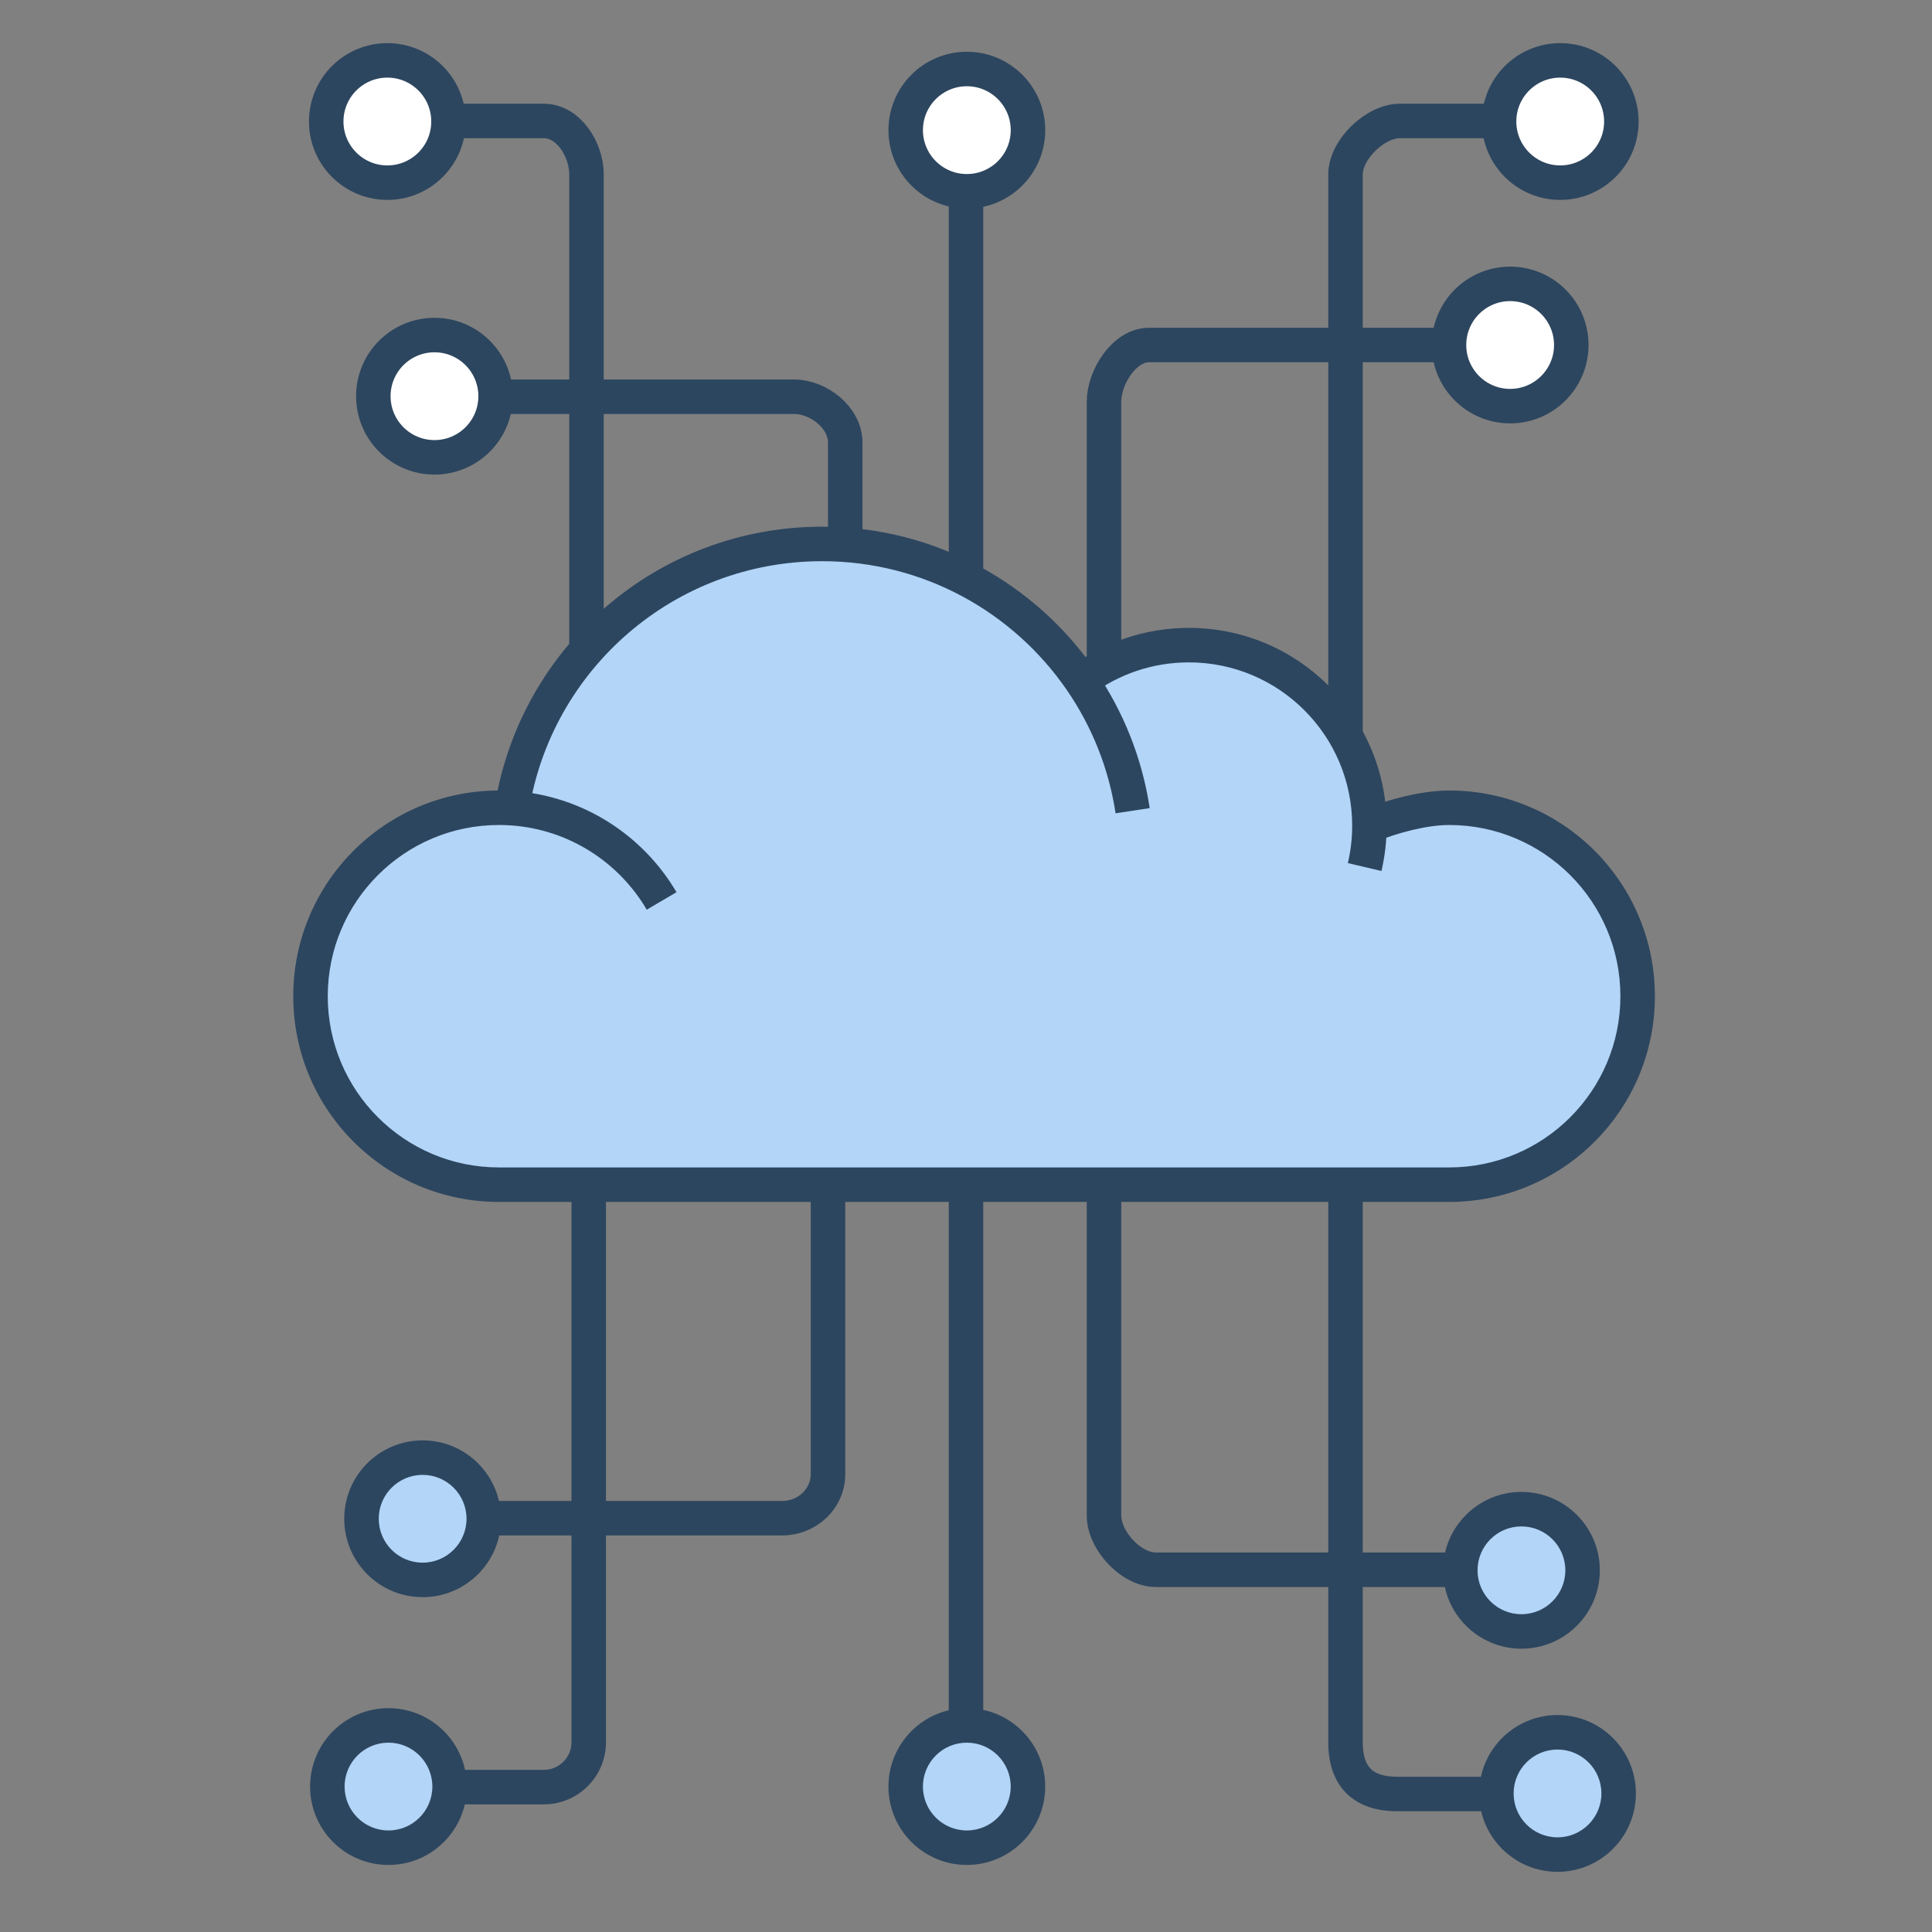 <svg xmlns="http://www.w3.org/2000/svg" width="112" height="112" viewBox="0 0 112 112" fill="none"><rect x="0" y="0" width="112" height="112" fill="#808080" stroke="none"/><circle cx="22.5" cy="7.5" r="3.5" fill="white"></circle><circle cx="25" cy="23" r="4" fill="white"></circle><circle cx="56.5" cy="7.5" r="3.5" fill="white"></circle><circle cx="90.5" cy="7.5" r="3.5" fill="white"></circle><circle cx="87.5" cy="20.5" r="3.5" fill="white"></circle><path d="M28.731 23H46.031C47.467 23 49 24.22 49 25.657V42.306M26.52 7.012H31.527C32.964 7.012 34 8.677 34 10.114V46.972M83.913 20H66.614C65.177 20 64 21.859 64 23.296V47.017M86.157 7.012H81.15C79.713 7.012 78 8.677 78 10.114V51.654M56 42.436V11.089M28.731 22.968C28.731 21.01 27.144 19.423 25.187 19.423C23.229 19.423 21.642 21.01 21.642 22.968C21.642 24.925 23.229 26.512 25.187 26.512C27.144 26.512 28.731 24.925 28.731 22.968ZM26 7.044C26 5.087 24.413 3.5 22.456 3.5C20.498 3.5 18.911 5.087 18.911 7.044C18.911 9.002 20.498 10.589 22.456 10.589C24.413 10.589 26 9.002 26 7.044ZM59.593 7.545C59.593 5.587 58.006 4 56.048 4C54.091 4 52.504 5.587 52.504 7.545C52.504 9.502 54.091 11.089 56.048 11.089C58.006 11.089 59.593 9.502 59.593 7.545ZM93.992 7.044C93.992 5.087 92.405 3.5 90.448 3.5C88.49 3.5 86.903 5.087 86.903 7.044C86.903 9.002 88.49 10.589 90.448 10.589C92.405 10.589 93.992 9.002 93.992 7.044ZM91.089 20C91.089 18.043 89.502 16.456 87.545 16.456C85.587 16.456 84 18.043 84 20C84 21.957 85.587 23.544 87.545 23.544C89.502 23.544 91.089 21.957 91.089 20Z" stroke="#2D465F" stroke-width="2" stroke-linecap="round"></path><path d="M18 57.752C18 63.786 22.892 68.677 28.926 68.677H84.01C90.044 68.677 94.936 63.786 94.936 57.752C94.936 51.717 90.044 46.826 84.01 46.826C82.535 46.826 80.67 47.337 79.387 47.866C79.387 42.085 74.7 37.399 68.919 37.399C66.583 37.399 64.426 38.164 62.684 39.457C59.403 34.672 53.896 31.533 47.656 31.533C38.583 31.533 31.06 38.168 29.674 46.851C29.427 46.834 29.177 46.826 28.926 46.826C22.892 46.826 18 51.717 18 57.752Z" fill="#B2D5F8"></path><path d="M28.044 88.044C28.044 90.002 26.457 91.589 24.5 91.589C22.543 91.589 20.956 90.002 20.956 88.044C20.956 86.087 22.543 84.5 24.5 84.5C26.457 84.5 28.044 86.087 28.044 88.044Z" fill="#B2D5F8"></path><path d="M26.064 103.569C26.064 105.526 24.477 107.113 22.52 107.113C20.562 107.113 18.976 105.526 18.976 103.569C18.976 101.611 20.562 100.024 22.52 100.024C24.477 100.024 26.064 101.611 26.064 103.569Z" fill="#B2D5F8"></path><path d="M59.592 103.569C59.592 105.526 58.005 107.113 56.048 107.113C54.09 107.113 52.503 105.526 52.503 103.569C52.503 101.611 54.09 100.024 56.048 100.024C58.005 100.024 59.592 101.611 59.592 103.569Z" fill="#B2D5F8"></path><path d="M93.835 103.967C93.835 105.925 92.248 107.512 90.29 107.512C88.333 107.512 86.746 105.925 86.746 103.967C86.746 102.01 88.333 100.423 90.29 100.423C92.248 100.423 93.835 102.01 93.835 103.967Z" fill="#B2D5F8"></path><path d="M91.744 91.032C91.744 92.99 90.157 94.577 88.199 94.577C86.242 94.577 84.655 92.99 84.655 91.032C84.655 89.075 86.242 87.488 88.199 87.488C90.157 87.488 91.744 89.075 91.744 91.032Z" fill="#B2D5F8"></path><path d="M28.044 87.012C27.492 87.012 27.044 87.46 27.044 88.012C27.044 88.564 27.492 89.012 28.044 89.012V87.012ZM49 68.808C49 68.255 48.552 67.808 48 67.808C47.448 67.808 47 68.255 47 68.808H49ZM26.52 102.601C25.967 102.601 25.52 103.049 25.52 103.601C25.52 104.154 25.967 104.601 26.52 104.601V102.601ZM35.129 68.677C35.129 68.125 34.681 67.677 34.129 67.677C33.576 67.677 33.129 68.125 33.129 68.677H35.129ZM84.299 92C84.852 92 85.299 91.552 85.299 91C85.299 90.448 84.852 90 84.299 90V92ZM65 68.808C65 68.255 64.552 67.808 64 67.808C63.448 67.808 63 68.255 63 68.808H65ZM86 105C86.552 105 87 104.552 87 104C87 103.448 86.552 103 86 103V105ZM79 68.677C79 68.125 78.552 67.677 78 67.677C77.448 67.677 77 68.125 77 68.677H79ZM57 68.677C57 68.125 56.552 67.677 56 67.677C55.448 67.677 55 68.125 55 68.677H57ZM55 100.024C55 100.577 55.448 101.024 56 101.024C56.552 101.024 57 100.577 57 100.024H55ZM28.926 67.677C23.444 67.677 19 63.233 19 57.752H17C17 64.338 22.339 69.677 28.926 69.677V67.677ZM19 57.752C19 52.27 23.444 47.826 28.926 47.826V45.826C22.339 45.826 17 51.165 17 57.752H19ZM28.926 47.826C29.155 47.826 29.382 47.833 29.607 47.849L29.742 45.853C29.472 45.835 29.2 45.826 28.926 45.826V47.826ZM29.607 47.849C32.969 48.076 35.875 49.979 37.493 52.735L39.217 51.722C37.277 48.417 33.788 46.127 29.742 45.853L29.607 47.849ZM84.01 69.677C90.596 69.677 95.936 64.338 95.936 57.752H93.936C93.936 63.233 89.492 67.677 84.01 67.677V69.677ZM95.936 57.752C95.936 51.165 90.596 45.826 84.01 45.826V47.826C89.492 47.826 93.936 52.27 93.936 57.752H95.936ZM84.01 45.826C82.356 45.826 80.356 46.385 79.005 46.942L79.768 48.791C80.984 48.289 82.714 47.826 84.01 47.826V45.826ZM68.919 38.399C74.148 38.399 78.387 42.637 78.387 47.866H80.387C80.387 41.533 75.252 36.399 68.919 36.399V38.399ZM63.072 40.419C63.141 40.365 63.21 40.312 63.281 40.26L62.088 38.654C62.003 38.717 61.919 38.782 61.835 38.847L63.072 40.419ZM63.281 40.26C64.856 39.09 66.805 38.399 68.919 38.399V36.399C66.361 36.399 63.996 37.237 62.088 38.654L63.281 40.26ZM78.387 47.866C78.387 48.614 78.3 49.34 78.137 50.035L80.085 50.491C80.282 49.647 80.387 48.768 80.387 47.866H78.387ZM47.656 32.533C53.553 32.533 58.757 35.498 61.86 40.023L63.509 38.891C60.049 33.846 54.24 30.533 47.656 30.533V32.533ZM61.86 40.023C63.293 42.113 64.276 44.534 64.671 47.148L66.649 46.849C66.208 43.929 65.109 41.224 63.509 38.891L61.86 40.023ZM30.64 47.148C30.647 47.102 30.654 47.055 30.662 47.008L28.687 46.693C28.679 46.745 28.671 46.797 28.663 46.849L30.64 47.148ZM30.662 47.008C31.971 38.803 39.082 32.533 47.656 32.533V30.533C38.084 30.533 30.149 37.533 28.687 46.693L30.662 47.008ZM28.926 69.677H84.01V67.677H28.926V69.677ZM27.044 88.044C27.044 89.45 25.905 90.589 24.5 90.589V92.589C27.01 92.589 29.044 90.554 29.044 88.044H27.044ZM24.5 90.589C23.095 90.589 21.956 89.45 21.956 88.044H19.956C19.956 90.554 21.99 92.589 24.5 92.589V90.589ZM21.956 88.044C21.956 86.639 23.095 85.5 24.5 85.5V83.5C21.99 83.5 19.956 85.535 19.956 88.044H21.956ZM24.5 85.5C25.905 85.5 27.044 86.639 27.044 88.044H29.044C29.044 85.535 27.01 83.5 24.5 83.5V85.5ZM28.044 89.012H45.344V87.012H28.044V89.012ZM49 85.457V68.808H47V85.457H49ZM45.344 89.012C47.282 89.012 49 87.495 49 85.457H47C47 86.291 46.279 87.012 45.344 87.012V89.012ZM26.52 104.601H31.527V102.601H26.52V104.601ZM35.129 101V68.677H33.129V101H35.129ZM31.527 104.601C33.516 104.601 35.129 102.989 35.129 101H33.129C33.129 101.884 32.412 102.601 31.527 102.601V104.601ZM84.299 90H67V92H84.299V90ZM65 87.863V68.808H63V87.863H65ZM67 90C66.655 90 66.15 89.773 65.689 89.284C65.231 88.798 65 88.247 65 87.863H63C63 88.915 63.551 89.933 64.234 90.656C64.914 91.377 65.909 92 67 92V90ZM86 103H80.992V105H86V103ZM79 101V68.677H77V101H79ZM80.992 103C80.157 103 79.707 102.787 79.459 102.537C79.209 102.285 79 101.831 79 101H77C77 102.145 77.291 103.191 78.039 103.945C78.789 104.701 79.835 105 80.992 105V103ZM55 68.677V100.024H57V68.677H55ZM25.064 103.569C25.064 104.974 23.925 106.113 22.52 106.113V108.113C25.03 108.113 27.064 106.079 27.064 103.569H25.064ZM22.52 106.113C21.115 106.113 19.976 104.974 19.976 103.569H17.976C17.976 106.079 20.01 108.113 22.52 108.113V106.113ZM19.976 103.569C19.976 102.164 21.115 101.024 22.52 101.024V99.024C20.01 99.024 17.976 101.059 17.976 103.569H19.976ZM22.52 101.024C23.925 101.024 25.064 102.164 25.064 103.569H27.064C27.064 101.059 25.03 99.024 22.52 99.024V101.024ZM58.592 103.569C58.592 104.974 57.453 106.113 56.048 106.113V108.113C58.558 108.113 60.592 106.079 60.592 103.569H58.592ZM56.048 106.113C54.642 106.113 53.503 104.974 53.503 103.569H51.503C51.503 106.079 53.538 108.113 56.048 108.113V106.113ZM53.503 103.569C53.503 102.164 54.642 101.024 56.048 101.024V99.024C53.538 99.024 51.503 101.059 51.503 103.569H53.503ZM56.048 101.024C57.453 101.024 58.592 102.164 58.592 103.569H60.592C60.592 101.059 58.558 99.024 56.048 99.024V101.024ZM92.835 103.967C92.835 105.373 91.695 106.512 90.29 106.512V108.512C92.8 108.512 94.835 106.477 94.835 103.967H92.835ZM90.29 106.512C88.885 106.512 87.746 105.373 87.746 103.967H85.746C85.746 106.477 87.781 108.512 90.29 108.512V106.512ZM87.746 103.967C87.746 102.562 88.885 101.423 90.29 101.423V99.423C87.781 99.423 85.746 101.458 85.746 103.967H87.746ZM90.29 101.423C91.695 101.423 92.835 102.562 92.835 103.967H94.835C94.835 101.458 92.8 99.423 90.29 99.423V101.423ZM90.744 91.032C90.744 92.438 89.605 93.577 88.199 93.577V95.577C90.709 95.577 92.744 93.542 92.744 91.032H90.744ZM88.199 93.577C86.794 93.577 85.655 92.438 85.655 91.032H83.655C83.655 93.542 85.69 95.577 88.199 95.577V93.577ZM85.655 91.032C85.655 89.627 86.794 88.488 88.199 88.488V86.488C85.69 86.488 83.655 88.523 83.655 91.032H85.655ZM88.199 88.488C89.605 88.488 90.744 89.627 90.744 91.032H92.744C92.744 88.523 90.709 86.488 88.199 86.488V88.488Z" fill="#2D465F"></path></svg>